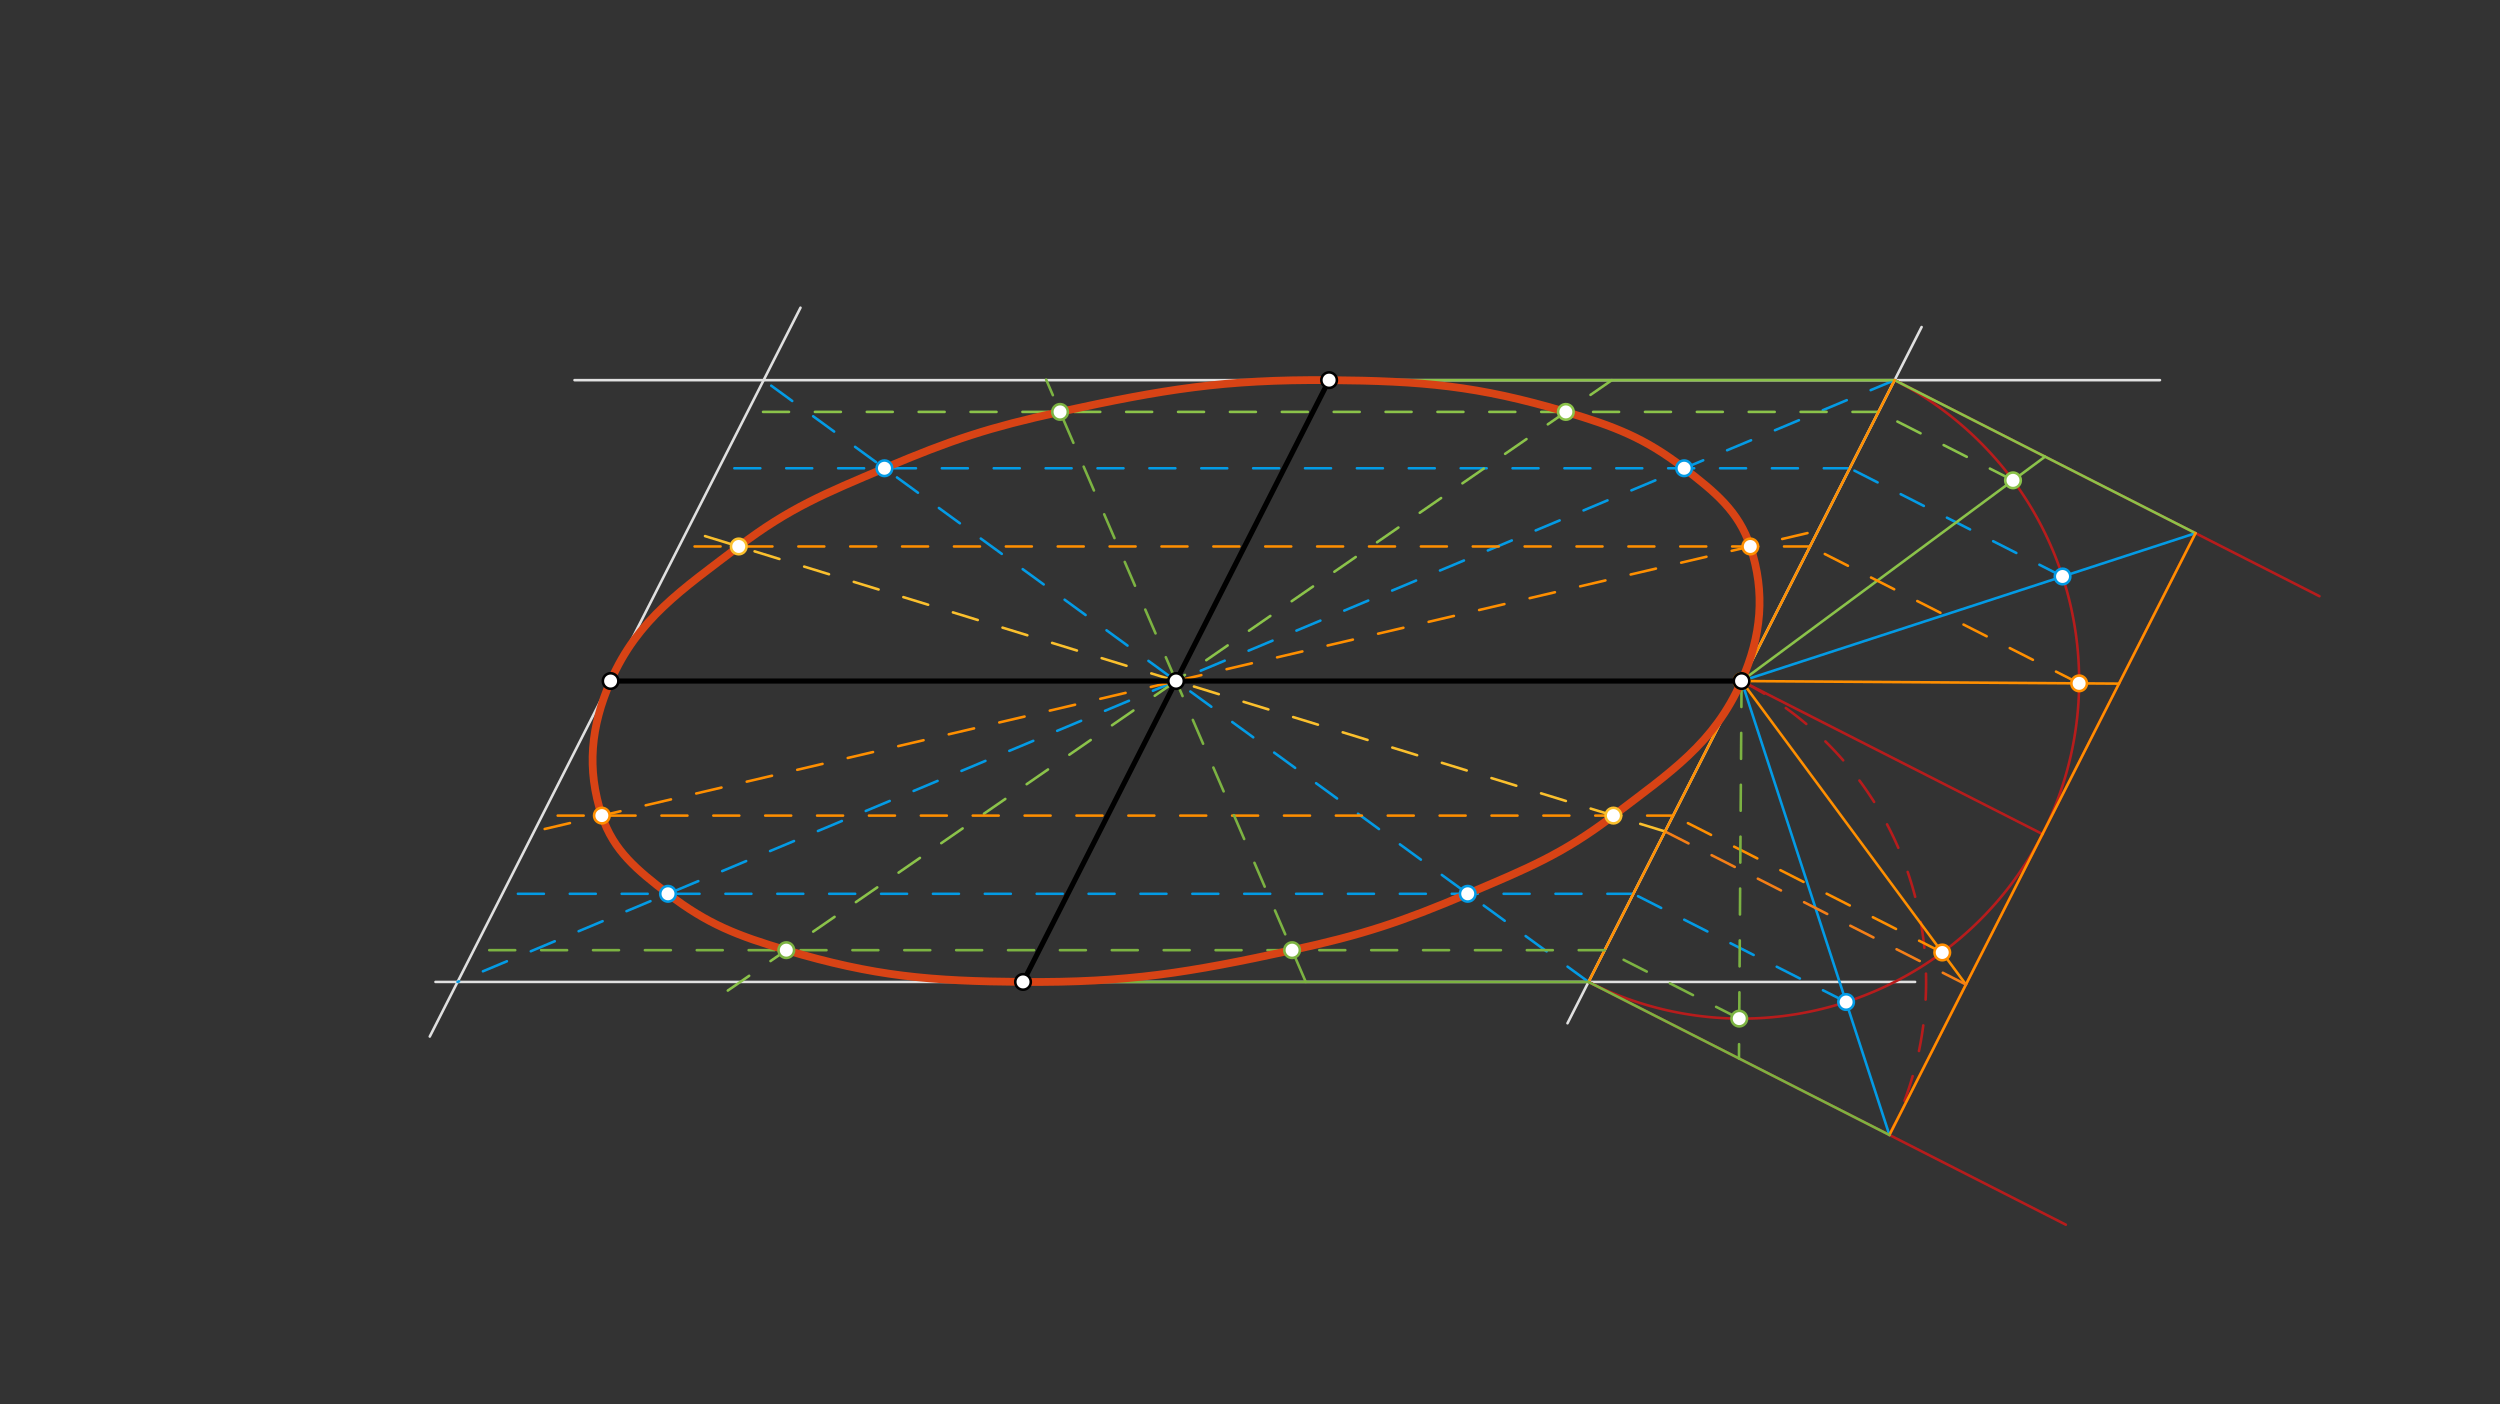 <svg xmlns="http://www.w3.org/2000/svg" class="svg--816" height="100%" preserveAspectRatio="xMidYMid meet" viewBox="0 0 963.78 541.417" width="100%"><rect x="0" y="0" width="963.78" height="541.417" fill="#333333" stroke="none"/><defs><marker id="marker-arrow" markerHeight="16" markerUnits="userSpaceOnUse" markerWidth="24" orient="auto-start-reverse" refX="24" refY="4" viewBox="0 0 24 8"><path d="M 0 0 L 24 4 L 0 8 z" stroke="inherit"></path></marker></defs><g class="aux-layer--949"><g class="element--733"><line stroke="#E0E0E0" stroke-dasharray="none" stroke-linecap="round" stroke-width="1" x1="512.391" x2="221.488" y1="146.547" y2="146.547"></line></g><g class="element--733"><line stroke="#E0E0E0" stroke-dasharray="none" stroke-linecap="round" stroke-width="1" x1="512.391" x2="832.688" y1="146.547" y2="146.547"></line></g><g class="element--733"><line stroke="#E0E0E0" stroke-dasharray="none" stroke-linecap="round" stroke-width="1" x1="394.391" x2="167.888" y1="378.547" y2="378.547"></line></g><g class="element--733"><line stroke="#E0E0E0" stroke-dasharray="none" stroke-linecap="round" stroke-width="1" x1="394.391" x2="738.288" y1="378.547" y2="378.547"></line></g><g class="element--733"><line stroke="#E0E0E0" stroke-dasharray="none" stroke-linecap="round" stroke-width="1" x1="671.391" x2="740.8" y1="262.547" y2="126.081"></line></g><g class="element--733"><line stroke="#E0E0E0" stroke-dasharray="none" stroke-linecap="round" stroke-width="1" x1="671.391" x2="604.286" y1="262.547" y2="394.482"></line></g><g class="element--733"><line stroke="#E0E0E0" stroke-dasharray="none" stroke-linecap="round" stroke-width="1" x1="235.391" x2="308.593" y1="262.547" y2="118.624"></line></g><g class="element--733"><line stroke="#E0E0E0" stroke-dasharray="none" stroke-linecap="round" stroke-width="1" x1="235.391" x2="165.683" y1="262.547" y2="399.599"></line></g><g class="element--733"><line stroke="#B71C1C" stroke-dasharray="none" stroke-linecap="round" stroke-width="1" x1="612.391" x2="796.404" y1="378.547" y2="472.14"></line></g><g class="element--733"><line stroke="#B71C1C" stroke-dasharray="none" stroke-linecap="round" stroke-width="1" x1="730.391" x2="894.17" y1="146.547" y2="229.848"></line></g><g class="element--733"><path d="M 671.391 262.547 A 130.142 130.142 0 0 1 728.391 437.547" fill="none" stroke="#B71C1C" stroke-dasharray="10" stroke-linecap="round" stroke-width="1"></path></g><g class="element--733"><line stroke="#B71C1C" stroke-dasharray="none" stroke-linecap="round" stroke-width="1" x1="728.391" x2="846.391" y1="437.547" y2="205.547"></line></g><g class="element--733"><line stroke="#B71C1C" stroke-dasharray="none" stroke-linecap="round" stroke-width="1" x1="671.391" x2="787.391" y1="262.547" y2="321.547"></line></g><g class="element--733"><path d="M 612.391 378.547 A 130.142 130.142 0 1 0 730.391 146.547" fill="none" stroke="#B71C1C" stroke-dasharray="none" stroke-linecap="round" stroke-width="1"></path></g><g class="element--733"><line stroke="#039BE5" stroke-dasharray="none" stroke-linecap="round" stroke-width="1" x1="671.391" x2="846.391" y1="262.547" y2="205.547"></line></g><g class="element--733"><line stroke="#039BE5" stroke-dasharray="none" stroke-linecap="round" stroke-width="1" x1="671.391" x2="728.391" y1="262.547" y2="437.547"></line></g><g class="element--733"><line stroke="#039BE5" stroke-dasharray="10" stroke-linecap="round" stroke-width="1" x1="795.134" x2="713.11" y1="222.242" y2="180.522"></line></g><g class="element--733"><line stroke="#039BE5" stroke-dasharray="10" stroke-linecap="round" stroke-width="1" x1="711.696" x2="629.671" y1="386.291" y2="344.571"></line></g><g class="element--733"><line stroke="#039BE5" stroke-dasharray="10" stroke-linecap="round" stroke-width="1" x1="629.671" x2="193.14" y1="344.571" y2="344.571"></line></g><g class="element--733"><line stroke="#039BE5" stroke-dasharray="10" stroke-linecap="round" stroke-width="1" x1="713.11" x2="277.023" y1="180.522" y2="180.522"></line></g><g class="element--733"><line stroke="#039BE5" stroke-dasharray="10" stroke-linecap="round" stroke-width="1" x1="730.391" x2="176.391" y1="146.547" y2="378.547"></line></g><g class="element--733"><line stroke="#039BE5" stroke-dasharray="10" stroke-linecap="round" stroke-width="1" x1="612.391" x2="294.391" y1="378.547" y2="146.547"></line></g><g class="element--733"><line stroke="#8BC34A" stroke-dasharray="none" stroke-linecap="round" stroke-width="1" x1="730.391" x2="846.391" y1="146.547" y2="205.547"></line></g><g class="element--733"><line stroke="#8BC34A" stroke-dasharray="none" stroke-linecap="round" stroke-width="1" x1="671.391" x2="788.391" y1="262.547" y2="176.047"></line></g><g class="element--733"><line stroke="#8BC34A" stroke-dasharray="none" stroke-linecap="round" stroke-width="1" x1="512.391" x2="730.391" y1="146.547" y2="146.547"></line></g><g class="element--733"><line stroke="#8BC34A" stroke-dasharray="10" stroke-linecap="round" stroke-width="1" x1="621.391" x2="453.391" y1="146.547" y2="262.547"></line></g><g class="element--733"><line stroke="#8BC34A" stroke-dasharray="10" stroke-linecap="round" stroke-width="1" x1="453.391" x2="275.666" y1="262.547" y2="385.262"></line></g><g class="element--733"><line stroke="#8BC34A" stroke-dasharray="10" stroke-linecap="round" stroke-width="1" x1="776.039" x2="724.162" y1="185.179" y2="158.793"></line></g><g class="element--733"><line stroke="#8BC34A" stroke-dasharray="10" stroke-linecap="round" stroke-width="1" x1="724.162" x2="287.941" y1="158.793" y2="158.793"></line></g><g class="element--733"><line stroke="#FF8F00" stroke-dasharray="none" stroke-linecap="round" stroke-width="1" x1="846.391" x2="787.391" y1="205.547" y2="321.547"></line></g><g class="element--733"><line stroke="#FF8F00" stroke-dasharray="none" stroke-linecap="round" stroke-width="1" x1="671.391" x2="816.891" y1="262.547" y2="263.547"></line></g><g class="element--733"><line stroke="#FF8F00" stroke-dasharray="10" stroke-linecap="round" stroke-width="1" x1="801.53" x2="697.776" y1="263.441" y2="210.67"></line></g><g class="element--733"><line stroke="#FF8F00" stroke-dasharray="10" stroke-linecap="round" stroke-width="1" x1="697.776" x2="261.552" y1="210.67" y2="210.67"></line></g><g class="element--733"><line stroke="#FF8F00" stroke-dasharray="none" stroke-linecap="round" stroke-width="1" x1="730.391" x2="671.391" y1="146.547" y2="262.547"></line></g><g class="element--733"><line stroke="#FF8F00" stroke-dasharray="10" stroke-linecap="round" stroke-width="1" x1="453.391" x2="700.891" y1="262.547" y2="204.547"></line></g><g class="element--733"><line stroke="#FF8F00" stroke-dasharray="10" stroke-linecap="round" stroke-width="1" x1="453.391" x2="207.353" y1="262.547" y2="320.204"></line></g><g class="element--733"><line stroke="#FF8F00" stroke-dasharray="none" stroke-linecap="round" stroke-width="1" x1="787.391" x2="728.391" y1="321.547" y2="437.547"></line></g><g class="element--733"><line stroke="#FF8F00" stroke-dasharray="none" stroke-linecap="round" stroke-width="1" x1="671.391" x2="757.891" y1="262.547" y2="379.547"></line></g><g class="element--733"><line stroke="#F57F17" stroke-dasharray="10" stroke-linecap="round" stroke-width="1" x1="757.891" x2="641.891" y1="379.547" y2="320.547"></line></g><g class="element--733"><line stroke="#FF8F00" stroke-dasharray="10" stroke-linecap="round" stroke-width="1" x1="748.759" x2="645.005" y1="367.195" y2="314.424"></line></g><g class="element--733"><line stroke="#FF8F00" stroke-dasharray="10" stroke-linecap="round" stroke-width="1" x1="645.005" x2="209.597" y1="314.424" y2="314.424"></line></g><g class="element--733"><line stroke="#FBC02D" stroke-dasharray="10" stroke-linecap="round" stroke-width="1" x1="641.891" x2="453.391" y1="320.547" y2="262.547"></line></g><g class="element--733"><line stroke="#FBC02D" stroke-dasharray="10" stroke-linecap="round" stroke-width="1" x1="453.391" x2="264.725" y1="262.547" y2="204.496"></line></g><g class="element--733"><line stroke="#FF8F00" stroke-dasharray="none" stroke-linecap="round" stroke-width="1" x1="671.391" x2="612.391" y1="262.547" y2="378.547"></line></g><g class="element--733"><line stroke="#7CB342" stroke-dasharray="none" stroke-linecap="round" stroke-width="1" x1="612.391" x2="728.391" y1="378.547" y2="437.547"></line></g><g class="element--733"><line stroke="#7CB342" stroke-dasharray="10" stroke-linecap="round" stroke-width="1" x1="671.391" x2="670.391" y1="262.547" y2="408.047"></line></g><g class="element--733"><line stroke="#7CB342" stroke-dasharray="10" stroke-linecap="round" stroke-width="1" x1="670.496" x2="618.619" y1="392.686" y2="366.3"></line></g><g class="element--733"><line stroke="#7CB342" stroke-dasharray="10" stroke-linecap="round" stroke-width="1" x1="618.619" x2="180.687" y1="366.3" y2="366.3"></line></g><g class="element--733"><line stroke="#7CB342" stroke-dasharray="none" stroke-linecap="round" stroke-width="1" x1="612.391" x2="394.391" y1="378.547" y2="378.547"></line></g><g class="element--733"><line stroke="#7CB342" stroke-dasharray="10" stroke-linecap="round" stroke-width="1" x1="503.391" x2="453.391" y1="378.547" y2="262.547"></line></g><g class="element--733"><line stroke="#7CB342" stroke-dasharray="10" stroke-linecap="round" stroke-width="1" x1="453.391" x2="403.302" y1="262.547" y2="146.342"></line></g><g class="element--733"><path d="M 235.391 262.547 C 245.934 238.482, 262.864 227.381, 284.791 210.67 C 304.304 195.799, 318 190.273, 340.961 180.522 C 366.573 169.646, 381.515 164.696, 408.669 158.793 C 448.552 150.124, 471.866 146.225, 512.391 146.547 C 548.119 146.83, 569.661 148.686, 603.654 158.793 C 622.303 164.338, 634.065 168.811, 649.259 180.522 C 661.136 189.677, 670.267 197.043, 674.761 210.67 C 680.679 228.61, 679.042 245.083, 671.391 262.547 C 660.848 286.612, 643.917 297.713, 621.99 314.424 C 602.477 329.295, 588.782 334.821, 565.821 344.571 C 540.208 355.447, 525.267 360.398, 498.112 366.3 C 458.229 374.969, 434.915 378.868, 394.391 378.547 C 358.662 378.263, 337.12 376.408, 303.127 366.3 C 284.478 360.755, 272.716 356.283, 257.522 344.571 C 245.645 335.417, 236.515 328.05, 232.02 314.424 C 226.102 296.484, 227.739 280.011, 235.391 262.547" fill="none" stroke="#D84315" stroke-linecap="round" stroke-width="3"></path></g><g class="element--733"><circle cx="711.696" cy="386.291" r="3" stroke="#039BE5" stroke-width="1" fill="#ffffff"></circle>}</g><g class="element--733"><circle cx="795.134" cy="222.242" r="3" stroke="#039BE5" stroke-width="1" fill="#ffffff"></circle>}</g><g class="element--733"><circle cx="257.522" cy="344.571" r="3" stroke="#039BE5" stroke-width="1" fill="#ffffff"></circle>}</g><g class="element--733"><circle cx="649.259" cy="180.522" r="3" stroke="#039BE5" stroke-width="1" fill="#ffffff"></circle>}</g><g class="element--733"><circle cx="565.821" cy="344.571" r="3" stroke="#039BE5" stroke-width="1" fill="#ffffff"></circle>}</g><g class="element--733"><circle cx="340.961" cy="180.522" r="3" stroke="#039BE5" stroke-width="1" fill="#ffffff"></circle>}</g><g class="element--733"><circle cx="776.039" cy="185.179" r="3" stroke="#8BC34A" stroke-width="1" fill="#ffffff"></circle>}</g><g class="element--733"><circle cx="603.654" cy="158.793" r="3" stroke="#8BC34A" stroke-width="1" fill="#ffffff"></circle>}</g><g class="element--733"><circle cx="801.53" cy="263.441" r="3" stroke="#FF8F00" stroke-width="1" fill="#ffffff"></circle>}</g><g class="element--733"><circle cx="674.761" cy="210.67" r="3" stroke="#FF8F00" stroke-width="1" fill="#ffffff"></circle>}</g><g class="element--733"><circle cx="748.759" cy="367.195" r="3" stroke="#FF8F00" stroke-width="1" fill="#ffffff"></circle>}</g><g class="element--733"><circle cx="232.02" cy="314.424" r="3" stroke="#FF8F00" stroke-width="1" fill="#ffffff"></circle>}</g><g class="element--733"><circle cx="284.791" cy="210.67" r="3" stroke="#FBC02D" stroke-width="1" fill="#ffffff"></circle>}</g><g class="element--733"><circle cx="621.99" cy="314.424" r="3" stroke="#FBC02D" stroke-width="1" fill="#ffffff"></circle>}</g><g class="element--733"><circle cx="671.391" cy="262.547" r="3" stroke="#FF8F00" stroke-width="1" fill="#ffffff"></circle>}</g><g class="element--733"><circle cx="670.496" cy="392.686" r="3" stroke="#7CB342" stroke-width="1" fill="#ffffff"></circle>}</g><g class="element--733"><circle cx="303.127" cy="366.3" r="3" stroke="#7CB342" stroke-width="1" fill="#ffffff"></circle>}</g><g class="element--733"><circle cx="498.112" cy="366.3" r="3" stroke="#7CB342" stroke-width="1" fill="#ffffff"></circle>}</g><g class="element--733"><circle cx="408.669" cy="158.793" r="3" stroke="#7CB342" stroke-width="1" fill="#ffffff"></circle>}</g></g><g class="main-layer--75a"><g class="element--733"><line stroke="#000000" stroke-dasharray="none" stroke-linecap="round" stroke-width="2" x1="235.391" x2="671.391" y1="262.547" y2="262.547"></line></g><g class="element--733"><line stroke="#000000" stroke-dasharray="none" stroke-linecap="round" stroke-width="2" x1="453.391" x2="512.391" y1="262.547" y2="146.547"></line></g><g class="element--733"><line stroke="#000000" stroke-dasharray="none" stroke-linecap="round" stroke-width="2" x1="453.391" x2="394.391" y1="262.547" y2="378.547"></line></g><g class="element--733"><circle cx="235.391" cy="262.547" r="3" stroke="#000000" stroke-width="1" fill="#ffffff"></circle>}</g><g class="element--733"><circle cx="671.391" cy="262.547" r="3" stroke="#000000" stroke-width="1" fill="#ffffff"></circle>}</g><g class="element--733"><circle cx="453.391" cy="262.547" r="3" stroke="#000000" stroke-width="1" fill="#ffffff"></circle>}</g><g class="element--733"><circle cx="394.391" cy="378.547" r="3" stroke="#000000" stroke-width="1" fill="#ffffff"></circle>}</g><g class="element--733"><circle cx="512.391" cy="146.547" r="3" stroke="#000000" stroke-width="1" fill="#ffffff"></circle>}</g></g><g class="snaps-layer--ac6"></g><g class="temp-layer--52d"></g></svg>